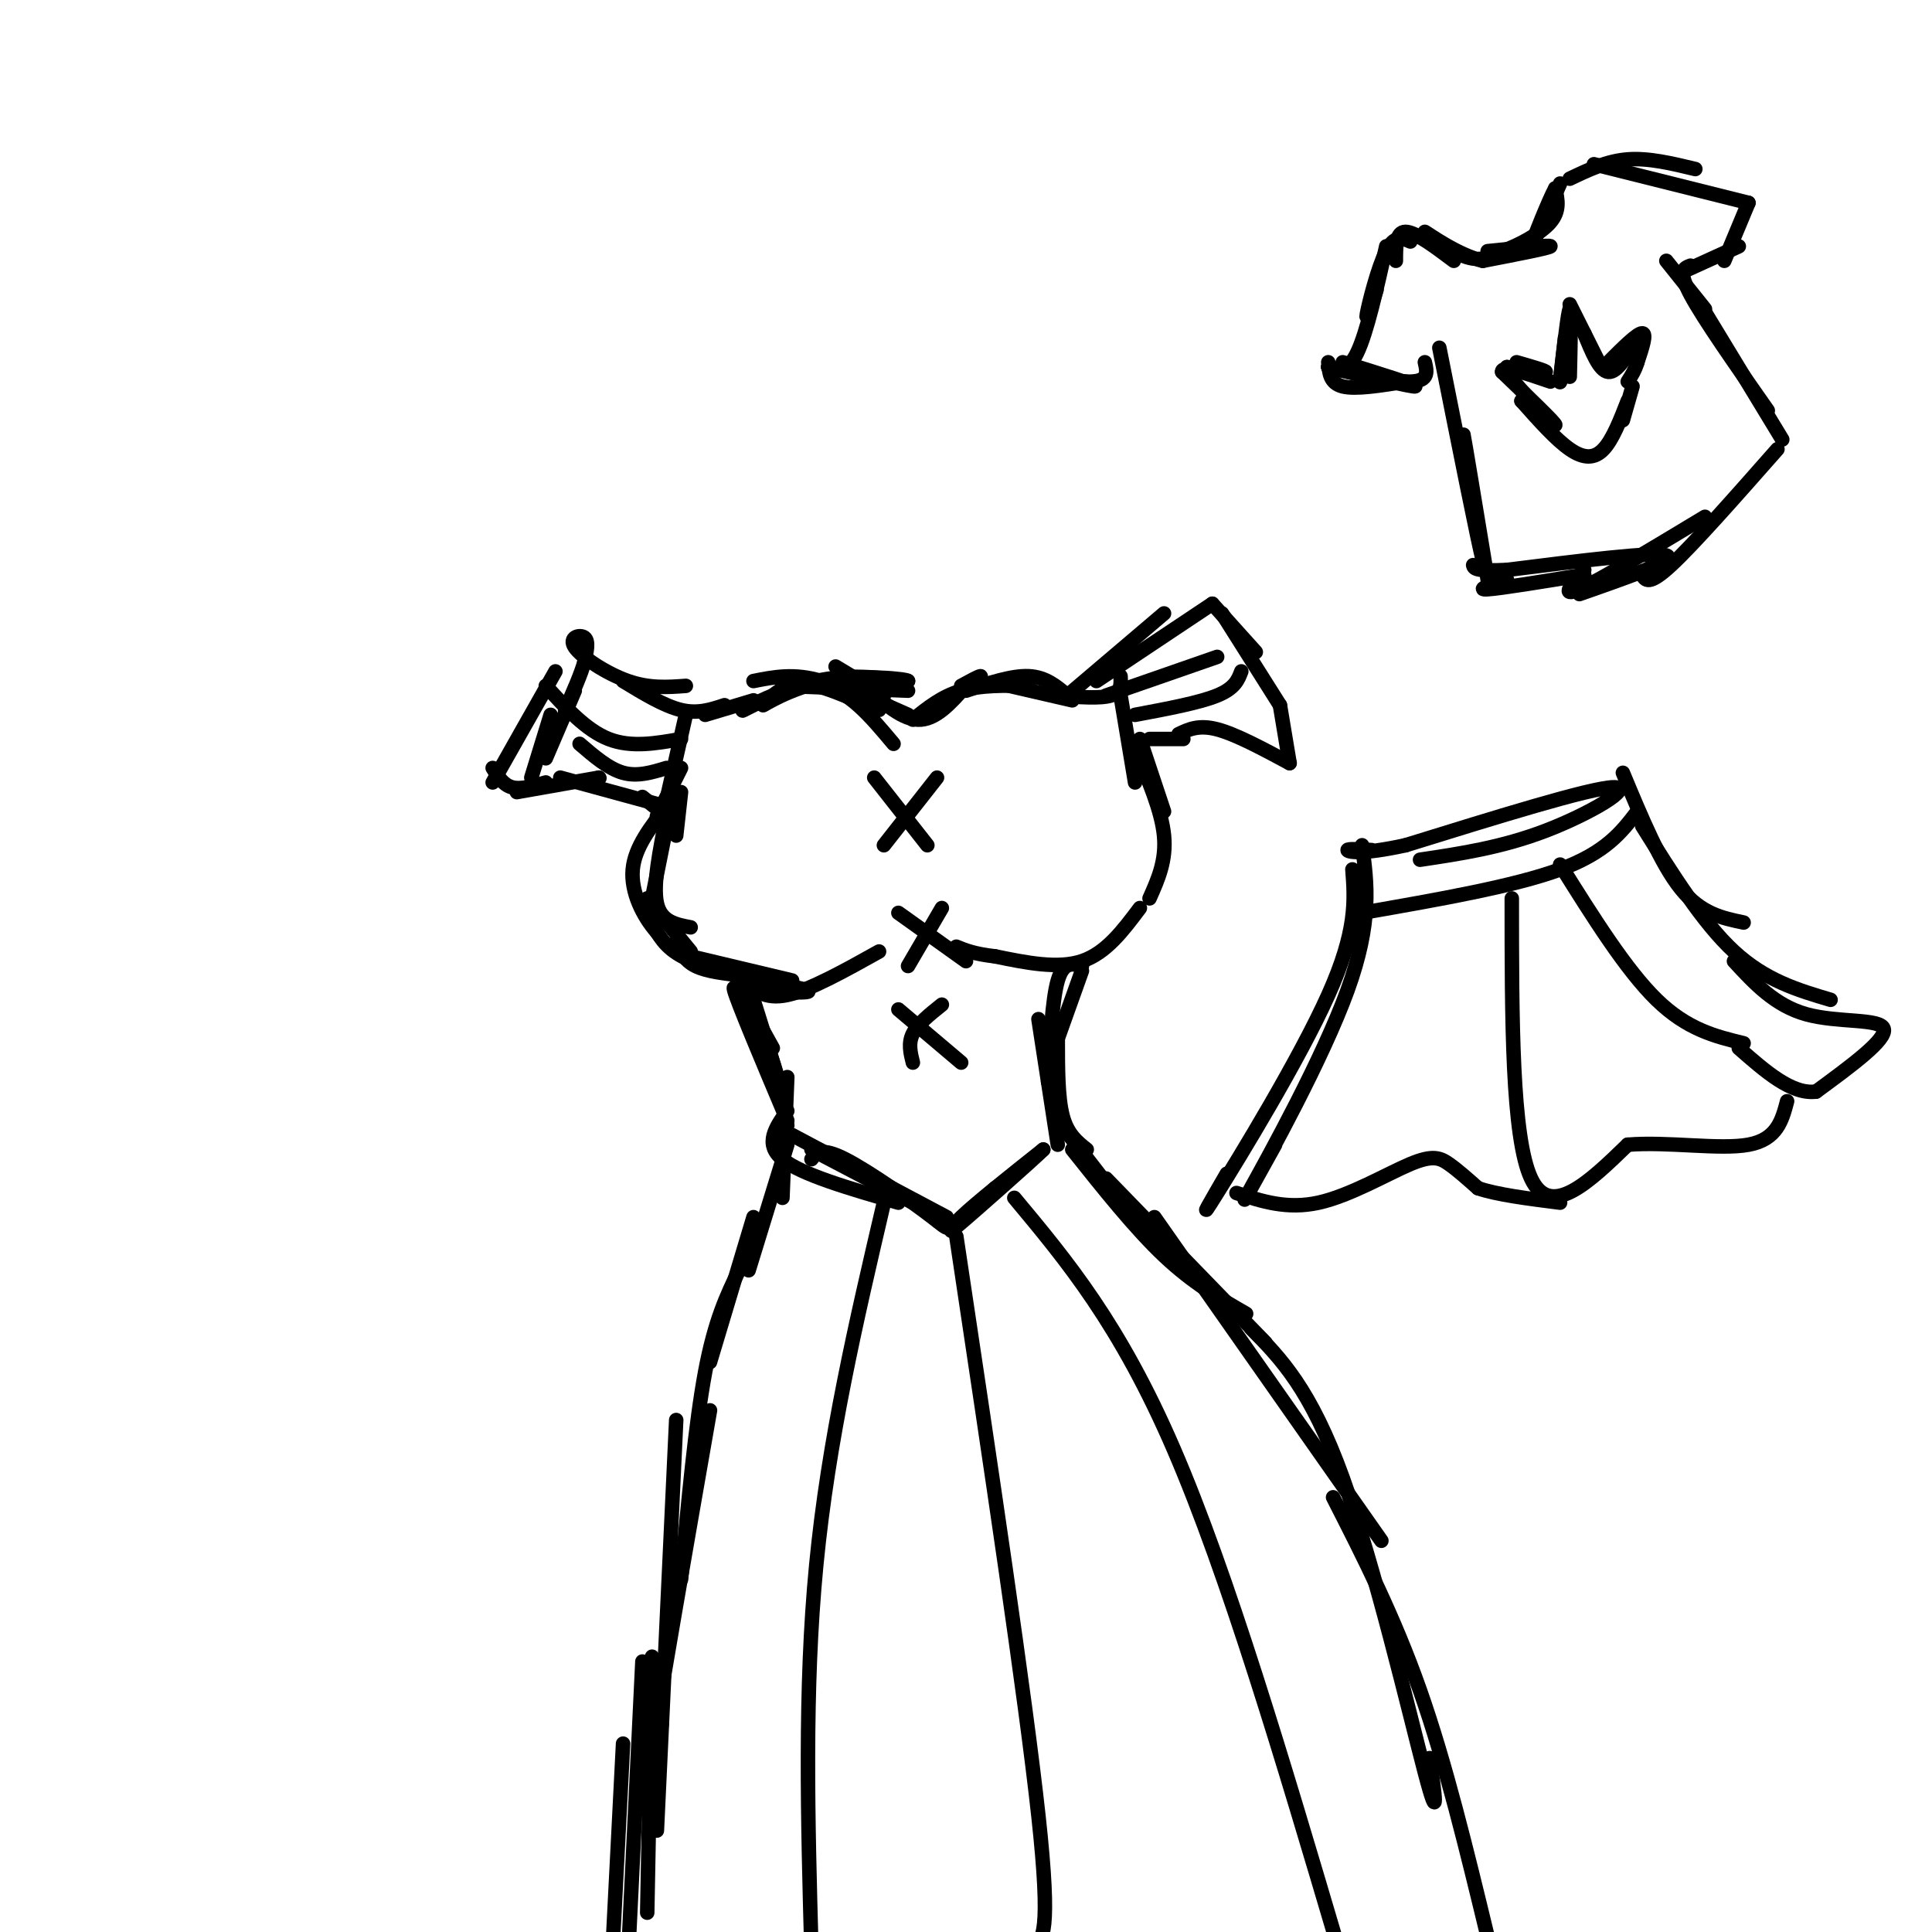 <svg viewBox='0 0 400 400' version='1.1' xmlns='http://www.w3.org/2000/svg' xmlns:xlink='http://www.w3.org/1999/xlink'><g fill='none' stroke='#000000' stroke-width='3' stroke-linecap='round' stroke-linejoin='round'><path d='M162,142c0.000,0.000 26.000,1.000 26,1'/><path d='M156,141c4.226,-0.839 8.452,-1.679 14,0c5.548,1.679 12.417,5.875 12,6c-0.417,0.125 -8.119,-3.821 -13,-5c-4.881,-1.179 -6.940,0.411 -9,2'/><path d='M160,144c-3.417,1.345 -7.458,3.708 -6,3c1.458,-0.708 8.417,-4.488 15,-6c6.583,-1.512 12.792,-0.756 19,0'/><path d='M188,141c0.021,-0.405 -9.427,-1.418 -17,0c-7.573,1.418 -13.270,5.266 -13,5c0.270,-0.266 6.506,-4.648 12,-4c5.494,0.648 10.247,6.324 15,12'/><path d='M173,138c0.000,0.000 10.000,6.000 10,6'/><path d='M179,144c0.000,0.000 9.000,4.000 9,4'/><path d='M178,141c4.167,3.917 8.333,7.833 12,8c3.667,0.167 6.833,-3.417 10,-7'/><path d='M201,142c1.167,-1.000 2.333,-2.000 2,-2c-0.333,0.000 -2.167,1.000 -4,2'/><path d='M197,144c0.000,0.000 -1.000,1.000 -1,1'/><path d='M194,146c0.000,0.000 -2.000,2.000 -2,2'/><path d='M189,149c3.000,-2.417 6.000,-4.833 10,-6c4.000,-1.167 9.000,-1.083 14,-1'/><path d='M200,143c4.750,-1.583 9.500,-3.167 13,-3c3.500,0.167 5.750,2.083 8,4'/><path d='M209,142c0.000,0.000 13.000,3.000 13,3'/><path d='M219,144c4.417,0.333 8.833,0.667 11,0c2.167,-0.667 2.083,-2.333 2,-4'/><path d='M221,144c0.000,0.000 20.000,-17.000 20,-17'/><path d='M227,141c0.000,0.000 24.000,-16.000 24,-16'/><path d='M251,125c0.000,0.000 9.000,10.000 9,10'/><path d='M253,127c0.000,0.000 12.000,19.000 12,19'/><path d='M265,146c0.000,0.000 2.000,12.000 2,12'/><path d='M267,158c-5.583,-3.000 -11.167,-6.000 -15,-7c-3.833,-1.000 -5.917,0.000 -8,1'/><path d='M245,153c0.000,0.000 -7.000,0.000 -7,0'/><path d='M236,153c0.000,0.000 5.000,15.000 5,15'/><path d='M235,155c2.750,6.417 5.500,12.833 6,18c0.500,5.167 -1.250,9.083 -3,13'/><path d='M236,188c-3.500,4.667 -7.000,9.333 -12,11c-5.000,1.667 -11.500,0.333 -18,-1'/><path d='M206,198c-4.333,-0.500 -6.167,-1.250 -8,-2'/><path d='M156,145c0.000,0.000 -10.000,3.000 -10,3'/><path d='M150,146c-2.750,0.917 -5.500,1.833 -9,1c-3.500,-0.833 -7.750,-3.417 -12,-6'/><path d='M142,142c-3.768,0.280 -7.536,0.560 -12,-1c-4.464,-1.560 -9.625,-4.958 -11,-7c-1.375,-2.042 1.036,-2.726 2,-2c0.964,0.726 0.482,2.863 0,5'/><path d='M121,137c-0.667,2.500 -2.333,6.250 -4,10'/><path d='M119,143c0.000,0.000 -6.000,14.000 -6,14'/><path d='M114,148c0.000,0.000 -4.000,13.000 -4,13'/><path d='M115,139c0.000,0.000 -13.000,23.000 -13,23'/><path d='M102,159c1.083,1.750 2.167,3.500 4,4c1.833,0.500 4.417,-0.250 7,-1'/><path d='M107,164c0.000,0.000 17.000,-3.000 17,-3'/><path d='M124,161c0.000,0.000 0.100,0.100 0.1,0.1'/><path d='M116,161c0.000,0.000 22.000,6.000 22,6'/><path d='M133,165c0.000,0.000 5.000,4.000 5,4'/><path d='M141,164c0.000,0.000 -1.000,9.000 -1,9'/><path d='M139,166c0.000,0.000 -4.000,20.000 -4,20'/><path d='M134,186c0.000,0.000 9.000,11.000 9,11'/><path d='M140,195c0.833,1.917 1.667,3.833 4,5c2.333,1.167 6.167,1.583 10,2'/><path d='M143,198c0.000,0.000 21.000,5.000 21,5'/><path d='M154,205c7.600,0.400 15.200,0.800 13,0c-2.200,-0.800 -14.200,-2.800 -21,-5c-6.800,-2.200 -8.400,-4.600 -10,-7'/><path d='M136,193c-2.978,-3.400 -5.422,-8.400 -5,-13c0.422,-4.600 3.711,-8.800 7,-13'/><path d='M138,169c-1.417,7.083 -2.833,14.167 -2,18c0.833,3.833 3.917,4.417 7,5'/><path d='M154,203c2.167,2.000 4.333,4.000 9,3c4.667,-1.000 11.833,-5.000 19,-9'/><path d='M155,208c0.000,0.000 5.000,9.000 5,9'/><path d='M156,207c0.000,0.000 5.000,16.000 5,16'/><path d='M163,223c0.000,0.000 -1.000,25.000 -1,25'/><path d='M163,232c-5.167,-12.250 -10.333,-24.500 -11,-27c-0.667,-2.500 3.167,4.750 7,12'/><path d='M159,217c1.833,4.667 2.917,10.333 4,16'/><path d='M163,237c0.000,0.000 -8.000,26.000 -8,26'/><path d='M224,201c0.000,0.000 -5.000,14.000 -5,14'/><path d='M224,200c-1.917,-0.500 -3.833,-1.000 -5,3c-1.167,4.000 -1.583,12.500 -2,21'/><path d='M215,211c0.000,0.000 4.000,26.000 4,26'/><path d='M219,215c0.000,6.083 0.000,12.167 1,16c1.000,3.833 3.000,5.417 5,7'/><path d='M219,231c0.000,0.000 10.000,15.000 10,15'/><path d='M219,232c0.000,0.000 17.000,22.000 17,22'/><path d='M222,238c6.500,8.167 13.000,16.333 19,22c6.000,5.667 11.500,8.833 17,12'/><path d='M229,244c0.000,0.000 33.000,34.000 33,34'/><path d='M239,252c0.000,0.000 47.000,67.000 47,67'/><path d='M259,275c6.156,6.244 12.311,12.489 19,31c6.689,18.511 13.911,49.289 17,61c3.089,11.711 2.044,4.356 1,-3'/><path d='M276,310c6.333,12.417 12.667,24.833 18,40c5.333,15.167 9.667,33.083 14,51'/><path d='M156,252c0.000,0.000 -9.000,30.000 -9,30'/><path d='M153,263c-2.500,5.167 -5.000,10.333 -7,21c-2.000,10.667 -3.500,26.833 -5,43'/><path d='M147,292c-5.167,29.583 -10.333,59.167 -12,70c-1.667,10.833 0.167,2.917 2,-5'/><path d='M140,294c0.000,0.000 -4.000,85.000 -4,85'/><path d='M133,344c0.000,0.000 -3.000,62.000 -3,62'/><path d='M135,343c0.000,0.000 -1.000,53.000 -1,53'/><path d='M129,361c0.000,0.000 -2.000,39.000 -2,39'/><path d='M136,169c0.000,0.000 5.000,-10.000 5,-10'/><path d='M308,52c6.583,-0.667 13.167,-1.333 13,-1c-0.167,0.333 -7.083,1.667 -14,3'/><path d='M307,54c-5.262,-1.202 -11.417,-5.708 -12,-6c-0.583,-0.292 4.405,3.631 8,5c3.595,1.369 5.798,0.185 8,-1'/><path d='M311,52c3.422,-1.178 7.978,-3.622 10,-6c2.022,-2.378 1.511,-4.689 1,-7'/><path d='M322,39c-1.222,2.156 -4.778,11.044 -5,12c-0.222,0.956 2.889,-6.022 6,-13'/><path d='M325,37c3.833,-1.833 7.667,-3.667 12,-4c4.333,-0.333 9.167,0.833 14,2'/><path d='M330,34c0.000,0.000 32.000,8.000 32,8'/><path d='M362,42c0.000,0.000 -5.000,12.000 -5,12'/><path d='M360,51c0.000,0.000 -11.000,5.000 -11,5'/><path d='M345,54c0.000,0.000 8.000,10.000 8,10'/><path d='M350,55c-1.333,0.500 -2.667,1.000 0,6c2.667,5.000 9.333,14.500 16,24'/><path d='M352,63c0.000,0.000 17.000,28.000 17,28'/><path d='M368,93c-8.667,9.833 -17.333,19.667 -22,24c-4.667,4.333 -5.333,3.167 -6,2'/><path d='M353,107c-10.917,6.583 -21.833,13.167 -26,15c-4.167,1.833 -1.583,-1.083 1,-4'/><path d='M328,119c-8.667,1.417 -17.333,2.833 -20,3c-2.667,0.167 0.667,-0.917 4,-2'/><path d='M327,123c10.250,-3.583 20.500,-7.167 18,-8c-2.500,-0.833 -17.750,1.083 -33,3'/><path d='M312,118c-6.667,0.333 -6.833,-0.333 -7,-1'/><path d='M308,120c-2.417,-14.667 -4.833,-29.333 -5,-30c-0.167,-0.667 1.917,12.667 4,26'/><path d='M307,116c-0.833,-3.000 -4.917,-23.500 -9,-44'/><path d='M301,54c-4.000,-3.000 -8.000,-6.000 -10,-6c-2.000,0.000 -2.000,3.000 -2,6'/><path d='M292,50c-1.622,-0.711 -3.244,-1.422 -5,2c-1.756,3.422 -3.644,10.978 -4,13c-0.356,2.022 0.822,-1.489 2,-5'/><path d='M287,51c-2.000,8.917 -4.000,17.833 -6,22c-2.000,4.167 -4.000,3.583 -6,3'/><path d='M275,75c0.167,2.167 0.333,4.333 3,5c2.667,0.667 7.833,-0.167 13,-1'/><path d='M278,75c7.750,2.417 15.500,4.833 15,5c-0.500,0.167 -9.250,-1.917 -18,-4'/><path d='M275,76c0.578,0.222 11.022,2.778 16,3c4.978,0.222 4.489,-1.889 4,-4'/><path d='M325,78c0.167,-7.083 0.333,-14.167 0,-14c-0.333,0.167 -1.167,7.583 -2,15'/><path d='M323,79c-0.167,1.000 0.417,-4.000 1,-9'/><path d='M325,63c0.000,0.000 6.000,12.000 6,12'/><path d='M328,69c1.583,3.917 3.167,7.833 5,8c1.833,0.167 3.917,-3.417 6,-7'/><path d='M339,70c1.000,-1.167 0.500,-0.583 0,0'/><path d='M333,75c3.000,-3.000 6.000,-6.000 7,-6c1.000,0.000 0.000,3.000 -1,6'/><path d='M339,75c-0.500,1.667 -1.250,2.833 -2,4'/><path d='M338,80c0.000,0.000 -2.000,7.000 -2,7'/><path d='M337,83c-1.556,4.000 -3.111,8.000 -5,10c-1.889,2.000 -4.111,2.000 -7,0c-2.889,-2.000 -6.444,-6.000 -10,-10'/><path d='M315,83c0.489,0.044 6.711,5.156 7,5c0.289,-0.156 -5.356,-5.578 -11,-11'/><path d='M311,77c-0.167,-1.500 4.917,0.250 10,2'/><path d='M314,75c3.167,0.917 6.333,1.833 6,2c-0.333,0.167 -4.167,-0.417 -8,-1'/><path d='M312,76c-0.500,1.000 2.250,4.000 5,7'/><path d='M181,161c0.000,0.000 11.000,14.000 11,14'/><path d='M194,161c0.000,0.000 -11.000,14.000 -11,14'/><path d='M186,189c0.000,0.000 14.000,10.000 14,10'/><path d='M195,188c0.000,0.000 -7.000,12.000 -7,12'/><path d='M186,209c0.000,0.000 13.000,11.000 13,11'/><path d='M195,208c-2.500,2.000 -5.000,4.000 -6,6c-1.000,2.000 -0.500,4.000 0,6'/><path d='M163,230c-2.417,3.417 -4.833,6.833 -1,10c3.833,3.167 13.917,6.083 24,9'/><path d='M168,238c0.000,0.000 21.000,11.000 21,11'/><path d='M164,235c0.000,0.000 32.000,17.000 32,17'/><path d='M168,240c1.000,-1.274 2.000,-2.548 7,0c5.000,2.548 14.000,8.917 18,12c4.000,3.083 3.000,2.881 6,0c3.000,-2.881 10.000,-8.440 17,-14'/><path d='M216,238c-1.711,1.733 -14.489,13.067 -18,16c-3.511,2.933 2.244,-2.533 8,-8'/><path d='M210,248c10.917,13.083 21.833,26.167 33,52c11.167,25.833 22.583,64.417 34,103'/><path d='M198,256c7.167,47.750 14.333,95.500 17,120c2.667,24.500 0.833,25.750 -1,27'/><path d='M183,249c-5.750,24.583 -11.500,49.167 -14,75c-2.500,25.833 -1.750,52.917 -1,80'/><path d='M141,153c-5.167,0.917 -10.333,1.833 -15,0c-4.667,-1.833 -8.833,-6.417 -13,-11'/><path d='M138,159c-3.000,0.917 -6.000,1.833 -9,1c-3.000,-0.833 -6.000,-3.417 -9,-6'/><path d='M142,148c0.000,0.000 -5.000,22.000 -5,22'/><path d='M229,144c0.000,0.000 23.000,-8.000 23,-8'/><path d='M235,148c6.667,-1.250 13.333,-2.500 17,-4c3.667,-1.500 4.333,-3.250 5,-5'/><path d='M232,144c0.000,0.000 3.000,18.000 3,18'/><path d='M294,178c8.467,-1.267 16.933,-2.533 26,-6c9.067,-3.467 18.733,-9.133 14,-9c-4.733,0.133 -23.867,6.067 -43,12'/><path d='M291,175c-9.578,2.089 -12.022,1.311 -12,1c0.022,-0.311 2.511,-0.156 5,0'/><path d='M282,175c1.067,7.911 2.133,15.822 -3,30c-5.133,14.178 -16.467,34.622 -20,41c-3.533,6.378 0.733,-1.311 5,-9'/><path d='M280,180c0.489,6.333 0.978,12.667 -5,26c-5.978,13.333 -18.422,33.667 -23,41c-4.578,7.333 -1.289,1.667 2,-4'/><path d='M336,160c3.917,9.417 7.833,18.833 12,24c4.167,5.167 8.583,6.083 13,7'/><path d='M340,171c6.250,10.000 12.500,20.000 19,26c6.500,6.000 13.250,8.000 20,10'/><path d='M282,189c15.750,-2.750 31.500,-5.500 41,-9c9.500,-3.500 12.750,-7.750 16,-12'/><path d='M323,179c6.833,10.917 13.667,21.833 20,28c6.333,6.167 12.167,7.583 18,9'/><path d='M359,199c4.244,4.600 8.489,9.200 15,11c6.511,1.800 15.289,0.800 16,3c0.711,2.200 -6.644,7.600 -14,13'/><path d='M376,226c-5.000,0.667 -10.500,-4.167 -16,-9'/><path d='M313,186c0.000,24.750 0.000,49.500 4,58c4.000,8.500 12.000,0.750 20,-7'/><path d='M337,237c8.311,-0.689 19.089,1.089 25,0c5.911,-1.089 6.956,-5.044 8,-9'/><path d='M256,247c5.238,1.720 10.476,3.440 17,2c6.524,-1.440 14.333,-6.042 19,-8c4.667,-1.958 6.190,-1.274 8,0c1.810,1.274 3.905,3.137 6,5'/><path d='M306,246c3.833,1.333 10.417,2.167 17,3'/></g>
</svg>